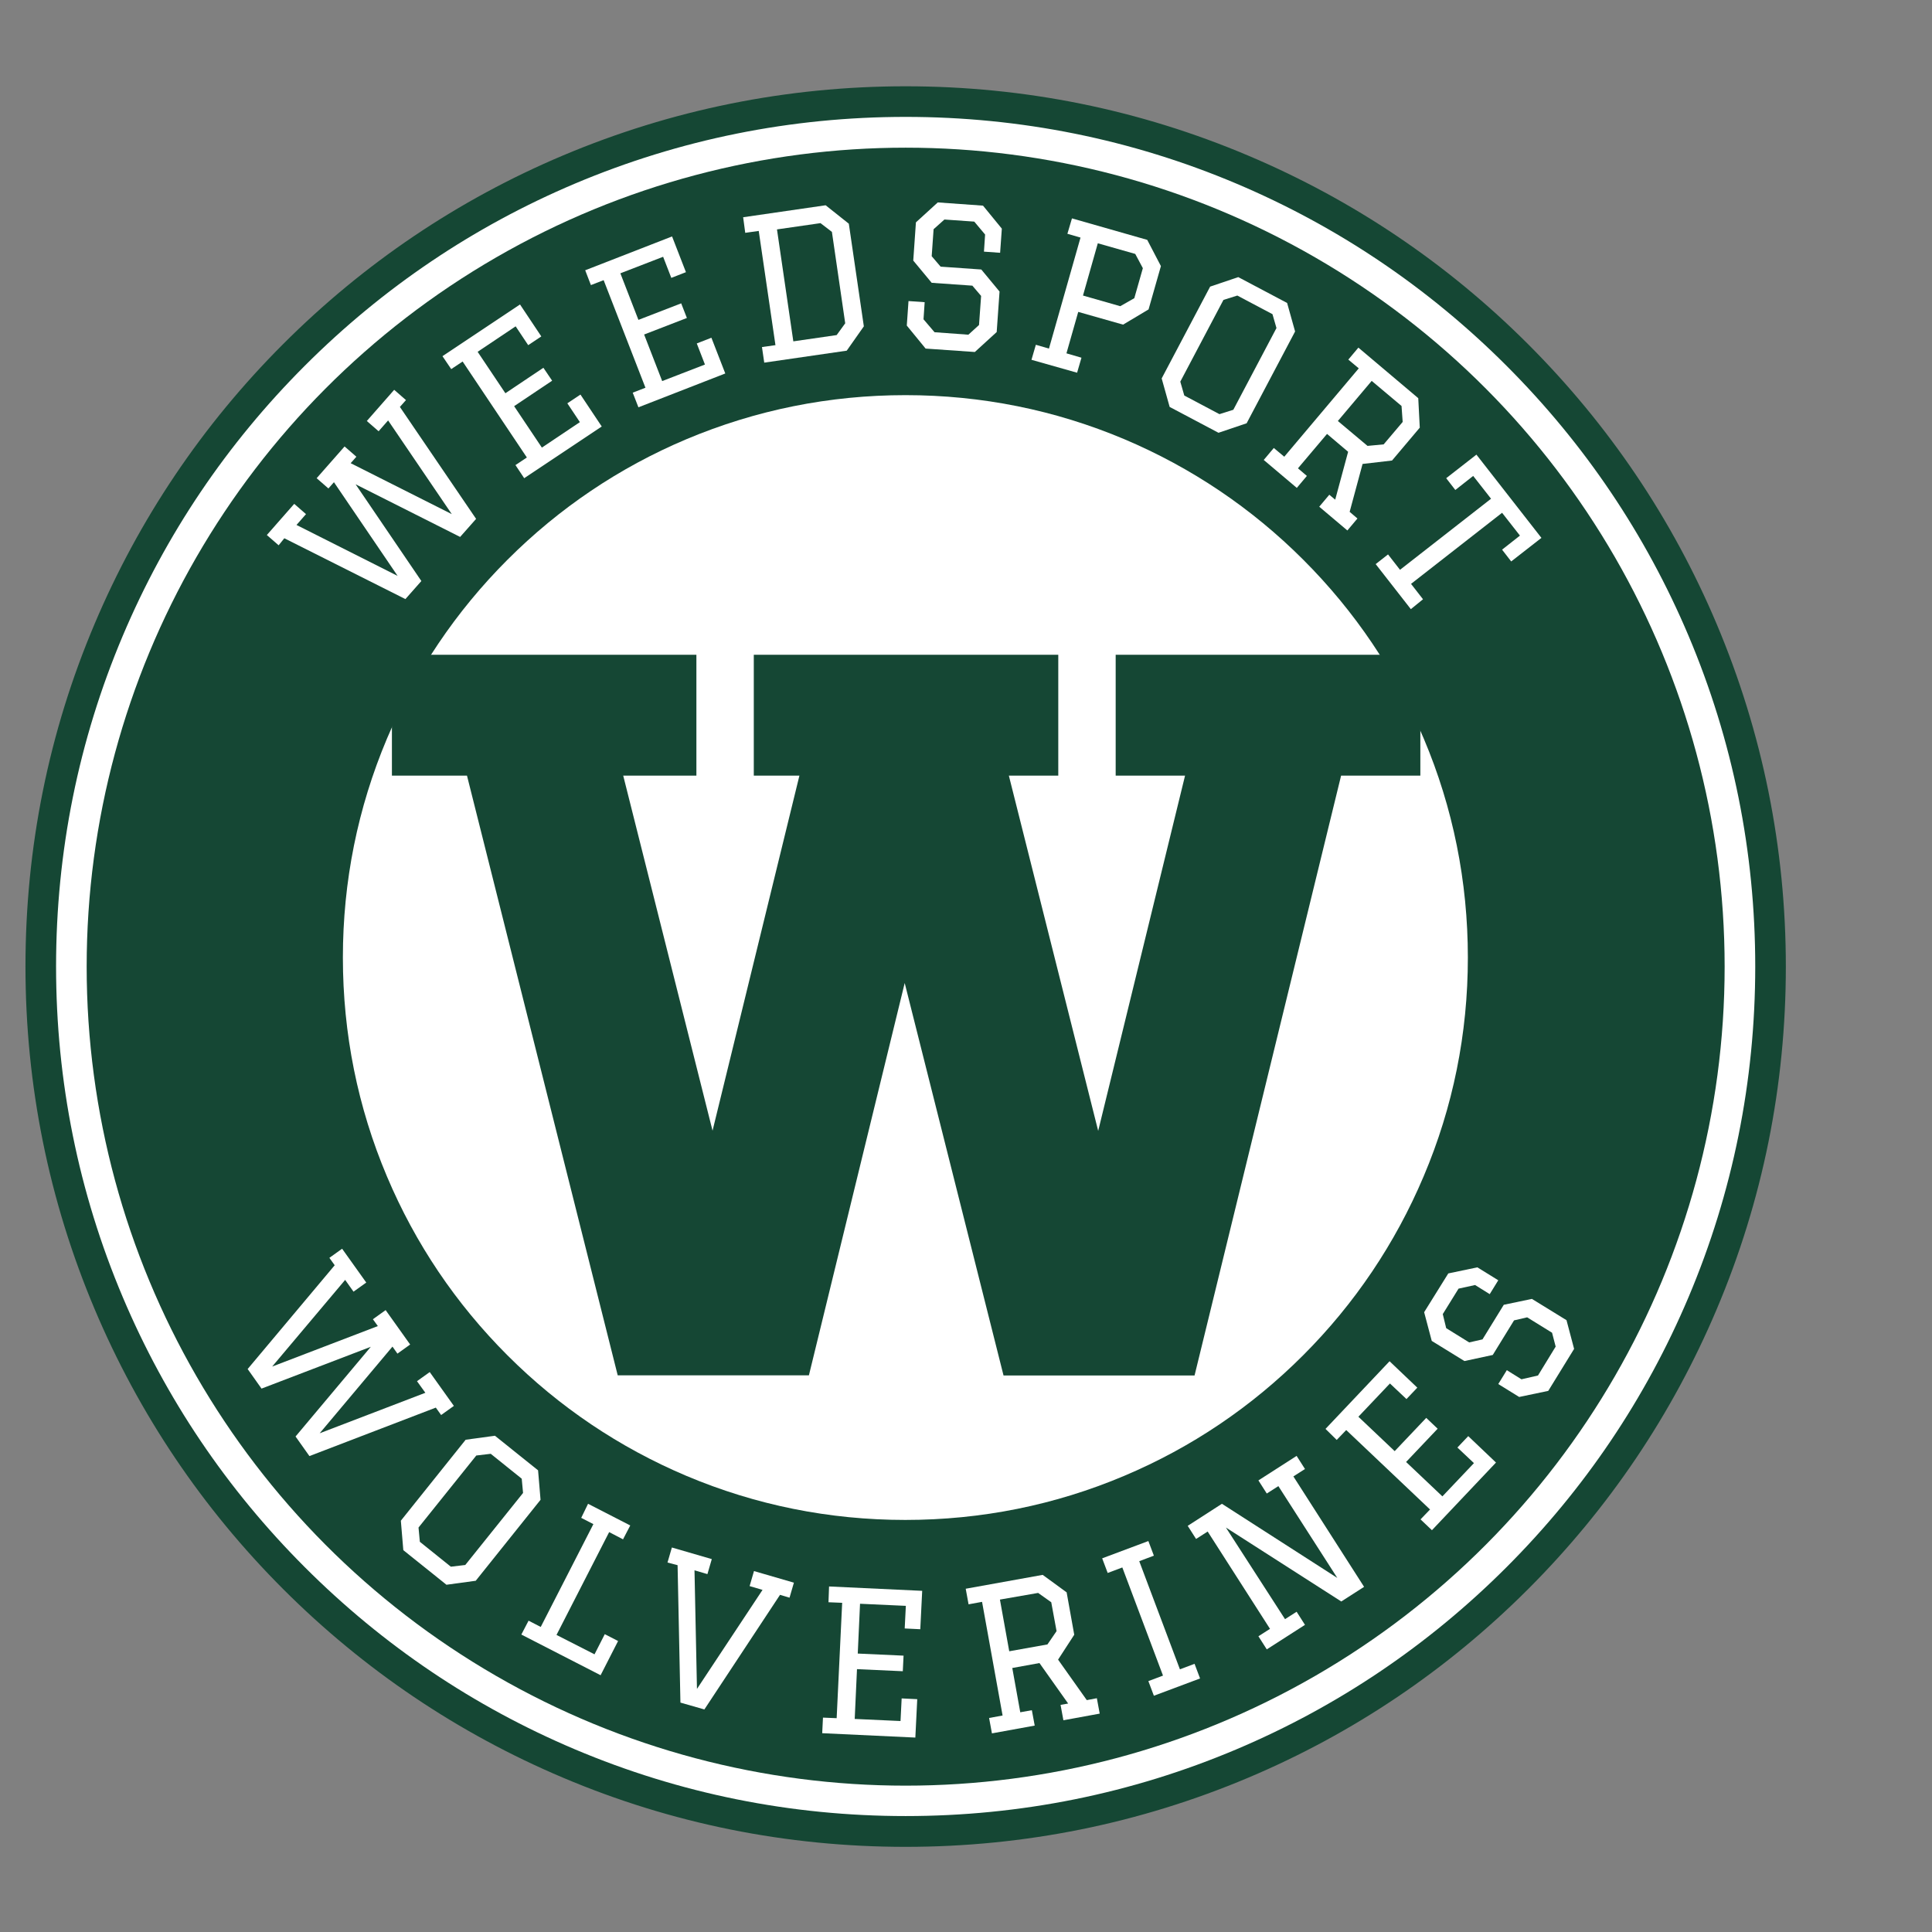 <?xml version="1.0" encoding="utf-8"?>
<!-- Generator: Adobe Illustrator 27.9.0, SVG Export Plug-In . SVG Version: 6.00 Build 0)  -->
<svg version="1.1" id="Layer_1" xmlns="http://www.w3.org/2000/svg" xmlns:xlink="http://www.w3.org/1999/xlink" x="0px" y="0px"
	 width="1016.5px" height="1016.5px" viewBox="0 0 1016.5 1016.5" enable-background="new 0 0 1016.5 1016.5" xml:space="preserve">
<rect x="0" y="0" width="1016.5" height="1016.5" fill="#808080" stroke="none"/>
<g>
	<g>
		<path fill="#FFFFFF" d="M476.5,963.7c-61.4,0-121-12-177.2-35.8c-54.2-22.9-102.9-55.7-144.7-97.5
			c-41.8-41.8-74.6-90.5-97.5-144.7C33.5,629.6,21.4,570,21.4,508.6c0-61.4,12-121,35.8-177.2c22.9-54.2,55.7-102.9,97.5-144.7
			c41.8-41.8,90.5-74.6,144.7-97.5c56.1-23.7,115.7-35.8,177.2-35.8c61.4,0,121,12,177.2,35.8c54.2,22.9,102.9,55.7,144.7,97.5
			c41.8,41.8,74.6,90.5,97.5,144.7c23.7,56.1,35.8,115.7,35.8,177.2s-12,121-35.8,177.2c-22.9,54.2-55.7,102.9-97.5,144.7
			c-41.8,41.8-90.5,74.6-144.7,97.5C597.6,951.6,538,963.7,476.5,963.7z"/>
		<path fill="#154734" d="M476.5,61.5c60.3,0,118.9,11.8,174,35.1c53.2,22.5,101,54.7,142.1,95.8c41.1,41.1,73.3,88.9,95.8,142.1
			c23.3,55.1,35.1,113.7,35.1,174c0,60.3-11.8,118.9-35.1,174c-22.5,53.2-54.7,101-95.8,142.1c-41.1,41.1-88.9,73.3-142.1,95.8
			c-55.1,23.3-113.7,35.1-174,35.1c-60.3,0-118.9-11.8-174-35.1c-53.2-22.5-101-54.7-142.1-95.8c-41.1-41.1-73.3-88.9-95.8-142.1
			c-23.3-55.1-35.1-113.7-35.1-174c0-60.3,11.8-118.9,35.1-174c22.5-53.2,54.7-101,95.8-142.1c41.1-41.1,88.9-73.3,142.1-95.8
			C357.7,73.3,416.2,61.5,476.5,61.5 M476.5,45.4c-62.5,0-123.2,12.3-180.3,36.4c-55.2,23.3-104.7,56.7-147.2,99.2
			c-42.5,42.5-75.9,92.1-99.2,147.2c-24.2,57.1-36.4,117.8-36.4,180.3c0,62.5,12.3,123.2,36.4,180.3C73.1,744,106.5,793.6,149,836.1
			c42.5,42.5,92.1,75.9,147.2,99.2c57.1,24.2,117.8,36.4,180.3,36.4c62.5,0,123.2-12.3,180.3-36.4c55.2-23.3,104.7-56.7,147.2-99.2
			c42.5-42.5,75.9-92.1,99.2-147.2c24.2-57.1,36.4-117.8,36.4-180.3c0-62.5-12.3-123.2-36.4-180.3c-23.3-55.2-56.7-104.7-99.2-147.2
			c-42.5-42.5-92.1-75.9-147.2-99.2C599.7,57.7,539.1,45.4,476.5,45.4L476.5,45.4z"/>
		<circle fill="#154734" cx="476.5" cy="508.6" r="430.9"/>
		<path fill="#FFFFFF" d="M476.4,207.9c40,0,78.7,7.8,115.2,23.2c35.2,14.9,66.9,36.2,94.1,63.4c27.2,27.2,48.5,58.8,63.4,94.1
			c15.4,36.4,23.2,75.2,23.2,115.2S764.5,582.5,749,619c-14.9,35.2-36.2,66.9-63.4,94.1c-27.2,27.2-58.8,48.5-94.1,63.4
			c-36.4,15.4-75.2,23.2-115.2,23.2s-78.7-7.8-115.2-23.2c-35.2-14.9-66.9-36.2-94.1-63.4c-27.2-27.2-48.5-58.8-63.4-94.1
			c-15.4-36.4-23.2-75.2-23.2-115.2s7.8-78.7,23.2-115.2c14.9-35.2,36.2-66.9,63.4-94.1c27.2-27.2,58.8-48.5,94.1-63.4
			C397.7,215.7,436.4,207.9,476.4,207.9"/>
		<polygon fill="#154734" points="747.3,344.5 587,344.5 587,408.1 623.5,408.1 577.8,595 530.8,408.1 556.8,408.1 556.8,344.5 
			396.6,344.5 396.6,408.1 420.6,408.1 374.9,594.9 327.9,408.1 366.4,408.1 366.4,344.5 206.2,344.5 206.2,408.1 245.7,408.1 
			325,723.6 425.6,723.6 476,517.2 528,723.7 628.5,723.7 705.6,408.1 747.3,408.1 747.3,344.5 		"/>
	</g>
	<g>
		<path fill="#FFFFFF" d="M173.3,661.8l6.7-4.8l12.7,17.8l-6.7,4.8l-4.4-6.2L143.2,719l55.6-21.3l-2.6-3.6l6.7-4.8l12.9,18.1
			l-6.7,4.8l-2.6-3.7l-38.3,45.6l55.6-21.3l-4.4-6.1l6.7-4.8l12.7,17.8l-6.7,4.8l-2.8-3.9l-66.5,25.5l-7.3-10.3l39.6-47.2l-57.5,22
			l-7.3-10.3l45.8-54.6L173.3,661.8z"/>
		<path fill="#FFFFFF" d="M212.2,815.6l-1.3-15.5l34.1-42.6l15.4-2.1l22.7,18.2l1.3,15.5l-34.1,42.6l-15.4,2.1L212.2,815.6z
			 M220.9,811.2l16.3,13.1l7.6-0.9l30.4-37.9l-0.7-7.5l-16.3-13.1l-7.6,0.9l-30.4,37.9L220.9,811.2z"/>
		<path fill="#FFFFFF" d="M309.4,791.2l22.2,11.4l-3.8,7.3l-7.3-3.8l-27.7,54.1l20,10.2l5.4-10.6l7,3.6l-9.2,18L274.3,860l3.8-7.3
			l6.4,3.3l27.7-54.1l-6.4-3.3L309.4,791.2z"/>
		<path fill="#FFFFFF" d="M351.2,822.1l2.3-7.9l21,6.1l-2.3,7.9l-6.8-2l1.3,62.4l34.5-52.1l-6.8-2l2.3-7.9l21,6.1l-2.3,7.9l-5-1.5
			l-39.8,60.3l-12.6-3.6l-1.5-72.3L351.2,822.1z"/>
		<path fill="#FFFFFF" d="M436.2,834.7l49,2.3l-1,20.2l-8.2-0.4l0.6-11.9l-24.1-1.1l-1.2,26.2l24.1,1.1l-0.4,8.2l-24.1-1.1
			l-1.2,26.2l24.1,1.1l0.6-11.9l8.2,0.4l-1,20.2l-49-2.3l0.4-8.2l7.2,0.3l2.9-60.7l-7.2-0.3L436.2,834.7z"/>
		<path fill="#FFFFFF" d="M508.1,835.9l40.5-7.3l12.6,9.2l4,22.3l-8.5,13.1l15.1,21.3l5.3-1l1.5,8.1l-19.1,3.5L558,897l4-0.7
			l-15.1-21.3l-14.3,2.6l4.2,23.3l6.1-1.1l1.5,8.1l-22.5,4.1l-1.5-8.1l7.1-1.3l-10.8-59.8l-7.1,1.3L508.1,835.9z M526.1,841.6
			l4.9,27.2l20.1-3.6l4.8-7l-2.8-15.2l-6.9-4.9L526.1,841.6z"/>
		<path fill="#FFFFFF" d="M604.2,884.5l7.7-2.9l-21.4-56.9l-7.7,2.9l-2.9-7.7l24.3-9.1l2.9,7.7l-7.7,2.9l21.4,56.9l7.7-2.9l2.9,7.7
			l-24.3,9.1L604.2,884.5z"/>
		<path fill="#FFFFFF" d="M676.1,851.9l6.1-3.9l4.4,6.9l-20.1,12.9l-4.4-6.9l6.1-3.9l-32.8-51.2l-6.1,3.9l-4.4-6.9l18-11.6l60.7,39
			l-31-48.3l-6.1,3.9l-4.4-6.9l20.1-12.9l4.4,6.9l-6.1,3.9l37.2,58.1l-12,7.7l-60.7-38.9L676.1,851.9z"/>
		<path fill="#FFFFFF" d="M697.4,751.8l33.7-35.6l14.6,13.9l-5.7,6l-8.7-8.2l-16.6,17.5l19.1,18.1l16.6-17.5l6,5.7l-16.6,17.5
			l19.1,18.1l16.6-17.5l-8.7-8.2l5.7-6l14.6,13.9l-33.7,35.6l-6-5.7l5-5.2l-44.1-41.8l-5,5.2L697.4,751.8z"/>
		<path fill="#FFFFFF" d="M788.3,673.6l-4.5,7.3l-7.7-4.8l-8.7,1.9l-8.3,13.4l1.8,7.4l12.1,7.5l7-1.6l11.2-18.2l14.8-3.1l18.2,11.2
			l4,15.1l-13.6,22.1l-15.3,3.2l-11-6.8l4.5-7.3l7.7,4.8l8.7-2l9.3-15.2l-1.9-7.3l-13.1-8.1l-6.9,1.6l-11.2,18.2l-14.9,3.2
			l-17.2-10.6l-4-15.1L762,670l15.3-3.2L788.3,673.6z"/>
	</g>
	<g>
		<path fill="#FFFFFF" d="M146.6,286.9l-6.2-5.4l14.4-16.4l6.2,5.4l-5,5.7l53.2,26.8l-33.5-49.3l-2.9,3.3l-6.2-5.4l14.7-16.7
			l6.2,5.4l-3,3.4l53.2,26.8l-33.5-49.3l-5,5.7l-6.2-5.4l14.4-16.4l6.2,5.4l-3.2,3.6l40.1,58.9l-8.4,9.5l-55-27.7l34.6,50.9
			l-8.4,9.5l-63.7-32L146.6,286.9z"/>
		<path fill="#FFFFFF" d="M232.8,187.4l40.8-27.2l11.2,16.8l-6.9,4.6l-6.6-9.9l-20,13.4l14.6,21.8l20-13.4l4.6,6.8l-20,13.4
			l14.6,21.8l20-13.4l-6.6-9.9l6.9-4.6l11.2,16.8l-40.8,27.2l-4.6-6.9l6-4l-33.8-50.5l-6,4L232.8,187.4z"/>
		<path fill="#FFFFFF" d="M307.9,142.2l45.7-17.8l7.3,18.8l-7.7,3l-4.3-11.1l-22.5,8.7l9.5,24.5l22.5-8.7l3,7.7l-22.5,8.7l9.5,24.5
			l22.5-8.7l-4.3-11.1l7.7-3l7.3,18.8l-45.7,17.8l-3-7.7l6.7-2.6l-22-56.6l-6.7,2.6L307.9,142.2z"/>
		<path fill="#FFFFFF" d="M391,114.3l43.4-6.3l12.2,9.7l7.9,54l-9,12.8l-43.4,6.3l-1.2-8.2l7.1-1l-8.8-60.1l-7.1,1L391,114.3z
			 M417.4,179.6l22.8-3.3l4.5-6.2l-7-48.1l-6-4.6l-22.9,3.3L417.4,179.6z"/>
		<path fill="#FFFFFF" d="M526.2,133l-8.5-0.6l0.6-9l-5.7-6.8l-15.7-1.1l-5.7,5.1l-1,14.2l4.7,5.5l21.4,1.5l9.6,11.6l-1.5,21.3
			l-11.5,10.5l-25.9-1.8l-9.9-12.1l0.9-12.9l8.5,0.6l-0.6,9l5.8,6.8l17.8,1.3l5.6-5.1l1.1-15.3l-4.6-5.4l-21.4-1.5l-9.7-11.7
			l1.4-20.1l11.5-10.5l23.8,1.7l9.9,12.1L526.2,133z"/>
		<path fill="#FFFFFF" d="M564,114.9l39.6,11.3l7.2,13.8l-6.5,22.8l-13.4,8l-23.6-6.7l-6.2,21.8l7.9,2.3l-2.3,7.9l-24-6.8l2.3-7.9
			l6.9,2l16.6-58.4l-6.9-2L564,114.9z M577.6,128l-7.8,27.5l19.6,5.6l7.4-4.2l4.5-15.8l-4-7.5L577.6,128z"/>
		<path fill="#FFFFFF" d="M615.4,214.1l-4.2-15l25.5-48.3l14.8-5l25.7,13.6l4.2,15l-25.5,48.3l-14.8,5L615.4,214.1z M623.1,208.1
			l18.5,9.8l7.3-2.3l22.7-43l-2.1-7.3l-18.5-9.8l-7.3,2.3l-22.7,43L623.1,208.1z"/>
		<path fill="#FFFFFF" d="M714.7,182.9l31.5,26.6L747,225l-14.6,17.3l-15.5,1.8l-6.8,25.2l4.1,3.5l-5.3,6.3l-14.8-12.5l5.3-6.3
			l3.1,2.6l6.8-25.2l-11.1-9.4l-15.3,18.1l4.7,4l-5.3,6.3L664.9,242l5.3-6.3l5.5,4.6l39.2-46.5l-5.5-4.6L714.7,182.9z M721.7,200.4
			l-17.8,21.1l15.6,13.1l8.5-0.8l10-11.8l-0.6-8.4L721.7,200.4z"/>
		<path fill="#FFFFFF" d="M742.3,320.5l-18.5-23.7l6.5-5.1l6.3,8.1l47.9-37.4l-9.4-12l-9.4,7.4l-4.8-6.2l15.9-12.4l34.2,43.8
			l-15.9,12.4l-4.8-6.2l9.4-7.4l-9.4-12l-47.9,37.4l6.3,8.1L742.3,320.5z"/>
	</g>
</g>
<g>
</g>
<g>
</g>
<g>
</g>
<g>
</g>
<g>
</g>
</svg>
